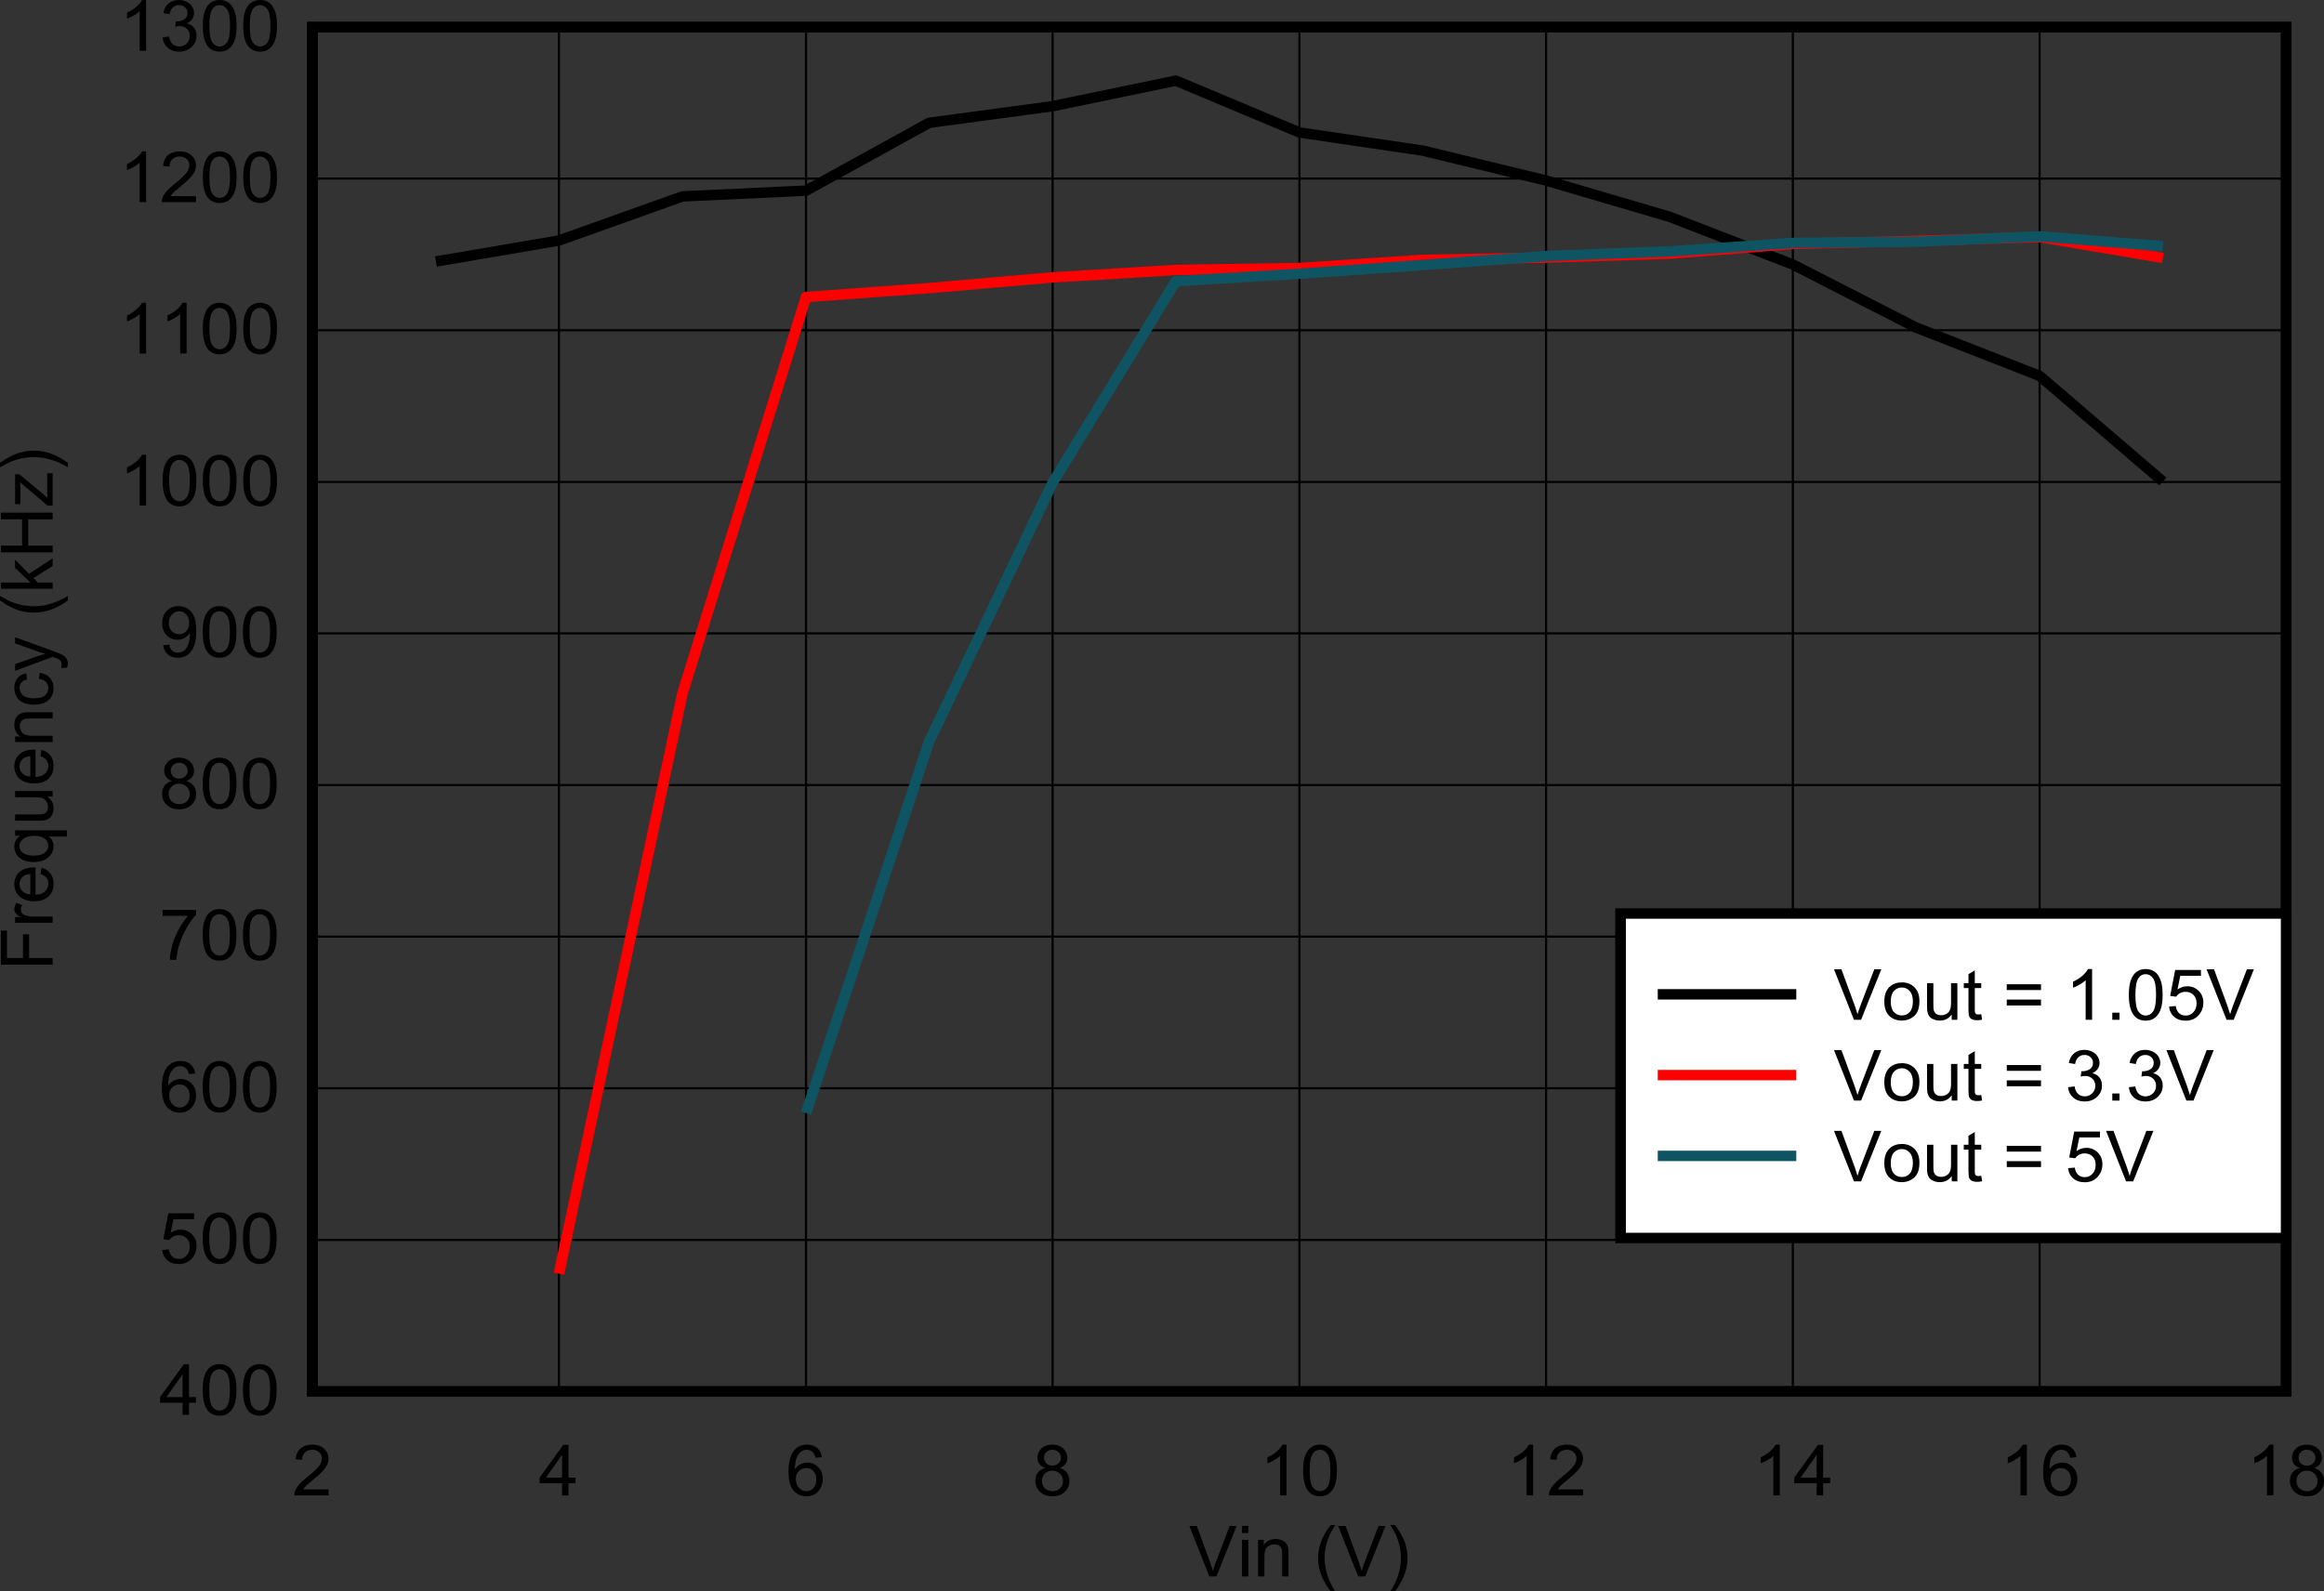 <?xml version="1.0" encoding="UTF-8" standalone="no"?>
<svg
   xmlns:dc="http://purl.org/dc/elements/1.1/"
   xmlns:cc="http://creativecommons.org/ns#"
   xmlns:rdf="http://www.w3.org/1999/02/22-rdf-syntax-ns#"
   xmlns:svg="http://www.w3.org/2000/svg"
   xmlns="http://www.w3.org/2000/svg"
   xmlns:xlink="http://www.w3.org/1999/xlink"
   xmlns:sodipodi="http://sodipodi.sourceforge.net/DTD/sodipodi-0.dtd"
   xmlns:inkscape="http://www.inkscape.org/namespaces/inkscape"
   sodipodi:docname="SLUSEQ5_1P1_FrequencyvsInputVoltageat3ALoading.pdf"
   id="svg464"
   version="1.2"
   viewBox="0 0 326.899 223.907"
   height="223.907pt"
   width="326.899pt">
  <rect x="0" y="0" width="326.899" height="223.907" fill="#333333" stroke="none"/>
  <sodipodi:namedview
     id="namedview466"
     inkscape:window-height="480"
     inkscape:window-width="640"
     inkscape:pageshadow="2"
     inkscape:pageopacity="0"
     guidetolerance="10"
     gridtolerance="10"
     objecttolerance="10"
     borderopacity="1"
     bordercolor="#666666"
     pagecolor="#ffffff" />
  <defs
     id="defs115">
    <g
       id="g113">
      <symbol
         id="glyph0-0"
         overflow="visible">
        <path
           inkscape:connector-curvature="0"
           id="path2"
           d="m 1.266,0 v -6.219 h 5.094 V 0 Z M 1.438,-0.156 H 6.203 V -6.062 H 1.438 Z m 0,0"
           style="stroke:none" />
      </symbol>
      <symbol
         id="glyph0-1"
         overflow="visible">
        <path
           inkscape:connector-curvature="0"
           id="path5"
           d="m 2.859,0 -2.812,-7.109 H 1.094 l 1.891,5.156 c 0.145,0.418 0.27,0.809 0.375,1.172 C 3.473,-1.164 3.602,-1.555 3.75,-1.953 l 1.969,-5.156 H 6.703 L 3.859,0 Z m 0,0"
           style="stroke:none" />
      </symbol>
      <symbol
         id="glyph0-2"
         overflow="visible">
        <path
           inkscape:connector-curvature="0"
           id="path8"
           d="m 0.672,-6.109 v -1 H 1.562 v 1 z M 0.672,0 V -5.156 H 1.562 V 0 Z m 0,0"
           style="stroke:none" />
      </symbol>
      <symbol
         id="glyph0-3"
         overflow="visible">
        <path
           inkscape:connector-curvature="0"
           id="path11"
           d="M 0.672,0 V -5.156 H 1.469 v 0.734 c 0.395,-0.559 0.957,-0.844 1.688,-0.844 0.309,0 0.602,0.059 0.875,0.172 0.27,0.105 0.469,0.254 0.594,0.438 0.133,0.18 0.227,0.395 0.281,0.641 0.027,0.156 0.047,0.441 0.047,0.844 V 0 H 4.062 v -3.141 c 0,-0.352 -0.039,-0.617 -0.109,-0.797 -0.062,-0.176 -0.184,-0.316 -0.359,-0.422 -0.18,-0.102 -0.387,-0.156 -0.625,-0.156 -0.387,0 -0.723,0.121 -1,0.359 C 1.695,-3.914 1.562,-3.465 1.562,-2.812 V 0 Z m 0,0"
           style="stroke:none" />
      </symbol>
      <symbol
         id="glyph0-4"
         overflow="visible">
        <path
           inkscape:connector-curvature="0"
           id="path14"
           d=""
           style="stroke:none" />
      </symbol>
      <symbol
         id="glyph0-5"
         overflow="visible">
        <path
           inkscape:connector-curvature="0"
           id="path17"
           d="M 2.375,2.094 C 1.883,1.477 1.465,0.762 1.125,-0.047 0.781,-0.855 0.609,-1.703 0.609,-2.578 c 0,-0.77 0.129,-1.508 0.391,-2.219 0.301,-0.809 0.758,-1.625 1.375,-2.438 h 0.641 c -0.398,0.68 -0.664,1.16 -0.797,1.438 -0.199,0.449 -0.355,0.918 -0.469,1.406 -0.148,0.605 -0.219,1.211 -0.219,1.812 0,1.562 0.492,3.117 1.484,4.672 z m 0,0"
           style="stroke:none" />
      </symbol>
      <symbol
         id="glyph0-6"
         overflow="visible">
        <path
           inkscape:connector-curvature="0"
           id="path20"
           d="M 1.25,2.094 H 0.609 C 1.598,0.539 2.094,-1.016 2.094,-2.578 2.094,-3.18 2.023,-3.781 1.891,-4.375 1.773,-4.863 1.617,-5.332 1.422,-5.781 1.285,-6.07 1.012,-6.555 0.609,-7.234 H 1.25 c 0.621,0.812 1.086,1.629 1.391,2.438 0.246,0.711 0.375,1.449 0.375,2.219 0,0.875 -0.176,1.723 -0.516,2.531 C 2.156,0.762 1.738,1.477 1.25,2.094 Z m 0,0"
           style="stroke:none" />
      </symbol>
      <symbol
         id="glyph0-7"
         overflow="visible">
        <path
           inkscape:connector-curvature="0"
           id="path23"
           d="M 5.125,-0.844 V 0 H 0.312 C 0.301,-0.207 0.332,-0.41 0.406,-0.609 0.527,-0.93 0.727,-1.242 1,-1.547 1.27,-1.855 1.66,-2.219 2.172,-2.625 2.961,-3.258 3.492,-3.758 3.766,-4.125 4.043,-4.496 4.188,-4.852 4.188,-5.188 c 0,-0.34 -0.129,-0.633 -0.375,-0.875 -0.25,-0.238 -0.582,-0.359 -0.984,-0.359 -0.438,0 -0.789,0.133 -1.047,0.391 -0.25,0.25 -0.383,0.598 -0.391,1.031 l -0.906,-0.078 c 0.059,-0.676 0.297,-1.188 0.703,-1.531 0.402,-0.352 0.957,-0.531 1.656,-0.531 0.695,0 1.25,0.195 1.656,0.578 0.402,0.375 0.609,0.84 0.609,1.391 0,0.293 -0.066,0.574 -0.188,0.844 -0.117,0.273 -0.316,0.566 -0.594,0.875 -0.273,0.305 -0.73,0.723 -1.375,1.25 -0.531,0.438 -0.879,0.738 -1.031,0.891 -0.148,0.156 -0.273,0.316 -0.375,0.469 z m 0,0"
           style="stroke:none" />
      </symbol>
      <symbol
         id="glyph0-8"
         overflow="visible">
        <path
           inkscape:connector-curvature="0"
           id="path26"
           d="M 3.281,0 V -1.703 H 0.125 V -2.5 L 3.453,-7.109 H 4.188 V -2.5 h 0.984 v 0.797 H 4.188 V 0 Z m 0,-2.5 V -5.719 L 1.016,-2.5 Z m 0,0"
           style="stroke:none" />
      </symbol>
      <symbol
         id="glyph0-9"
         overflow="visible">
        <path
           inkscape:connector-curvature="0"
           id="path29"
           d="m 5.062,-5.375 -0.891,0.078 c -0.086,-0.34 -0.199,-0.594 -0.344,-0.75 -0.242,-0.246 -0.539,-0.375 -0.891,-0.375 -0.281,0 -0.535,0.082 -0.75,0.234 -0.281,0.199 -0.508,0.492 -0.672,0.875 -0.156,0.387 -0.242,0.934 -0.25,1.641 C 1.48,-3.992 1.75,-4.227 2.062,-4.375 c 0.309,-0.152 0.641,-0.234 0.984,-0.234 0.59,0 1.098,0.215 1.516,0.641 0.414,0.43 0.625,0.98 0.625,1.656 0,0.449 -0.102,0.867 -0.297,1.25 -0.199,0.387 -0.473,0.684 -0.812,0.891 C 3.734,0.023 3.34,0.125 2.906,0.125 2.164,0.125 1.555,-0.141 1.078,-0.672 0.609,-1.211 0.375,-2.098 0.375,-3.328 c 0,-1.371 0.258,-2.375 0.781,-3 0.457,-0.539 1.07,-0.812 1.844,-0.812 0.57,0 1.039,0.16 1.406,0.469 0.363,0.312 0.582,0.746 0.656,1.297 z m -3.656,3.062 c 0,0.305 0.062,0.598 0.188,0.875 0.133,0.273 0.32,0.48 0.562,0.625 0.238,0.148 0.484,0.219 0.734,0.219 0.383,0 0.711,-0.145 0.984,-0.438 C 4.145,-1.332 4.281,-1.738 4.281,-2.25 4.281,-2.746 4.145,-3.141 3.875,-3.422 3.602,-3.699 3.262,-3.844 2.859,-3.844 c -0.406,0 -0.754,0.145 -1.031,0.422 -0.281,0.281 -0.422,0.652 -0.422,1.109 z m 0,0"
           style="stroke:none" />
      </symbol>
      <symbol
         id="glyph0-10"
         overflow="visible">
        <path
           inkscape:connector-curvature="0"
           id="path32"
           d="M 1.797,-3.859 C 1.422,-3.992 1.145,-4.18 0.969,-4.422 0.789,-4.668 0.703,-4.969 0.703,-5.312 c 0,-0.508 0.188,-0.941 0.562,-1.297 0.383,-0.352 0.895,-0.531 1.531,-0.531 0.633,0 1.145,0.184 1.531,0.547 0.383,0.355 0.578,0.793 0.578,1.312 0,0.324 -0.09,0.613 -0.266,0.859 -0.18,0.242 -0.445,0.43 -0.797,0.562 0.445,0.148 0.785,0.383 1.016,0.703 0.227,0.312 0.344,0.691 0.344,1.125 0,0.605 -0.223,1.117 -0.656,1.531 C 4.109,-0.082 3.527,0.125 2.812,0.125 2.094,0.125 1.508,-0.082 1.062,-0.5 0.625,-0.914 0.406,-1.438 0.406,-2.062 c 0,-0.457 0.117,-0.844 0.359,-1.156 0.238,-0.309 0.582,-0.523 1.031,-0.641 z M 1.625,-5.344 C 1.625,-5 1.734,-4.715 1.953,-4.5 c 0.215,0.211 0.504,0.312 0.859,0.312 0.34,0 0.625,-0.102 0.844,-0.312 C 3.883,-4.715 4,-4.977 4,-5.281 4,-5.602 3.883,-5.875 3.656,-6.094 3.426,-6.309 3.145,-6.422 2.812,-6.422 c -0.344,0 -0.633,0.113 -0.859,0.328 -0.219,0.211 -0.328,0.461 -0.328,0.75 z m -0.297,3.297 c 0,0.25 0.055,0.492 0.172,0.719 0.121,0.23 0.305,0.414 0.547,0.547 0.238,0.125 0.5,0.188 0.781,0.188 0.426,0 0.773,-0.133 1.047,-0.406 0.277,-0.27 0.422,-0.609 0.422,-1.016 0,-0.426 -0.148,-0.773 -0.438,-1.047 -0.281,-0.277 -0.637,-0.422 -1.062,-0.422 -0.43,0 -0.785,0.145 -1.062,0.422 -0.273,0.273 -0.406,0.613 -0.406,1.016 z m 0,0"
           style="stroke:none" />
      </symbol>
      <symbol
         id="glyph0-11"
         overflow="visible">
        <path
           inkscape:connector-curvature="0"
           id="path35"
           d="m 3.797,0 h -0.906 v -5.562 c -0.211,0.199 -0.492,0.402 -0.844,0.609 -0.344,0.199 -0.66,0.348 -0.938,0.438 v -0.844 C 1.605,-5.586 2.047,-5.863 2.422,-6.188 2.793,-6.52 3.062,-6.836 3.219,-7.141 h 0.578 z m 0,0"
           style="stroke:none" />
      </symbol>
      <symbol
         id="glyph0-12"
         overflow="visible">
        <path
           inkscape:connector-curvature="0"
           id="path38"
           d="m 0.422,-3.516 c 0,-0.832 0.086,-1.504 0.266,-2.016 0.176,-0.52 0.438,-0.914 0.781,-1.188 0.352,-0.277 0.797,-0.422 1.328,-0.422 0.383,0 0.723,0.082 1.016,0.234 0.301,0.148 0.547,0.367 0.734,0.656 0.195,0.293 0.348,0.648 0.453,1.062 0.113,0.418 0.172,0.977 0.172,1.672 0,0.844 -0.09,1.523 -0.266,2.031 -0.18,0.512 -0.445,0.91 -0.797,1.188 -0.344,0.281 -0.785,0.422 -1.312,0.422 -0.699,0 -1.254,-0.242 -1.656,-0.734 -0.48,-0.59 -0.719,-1.562 -0.719,-2.906 z m 0.922,0 c 0,1.18 0.141,1.961 0.422,2.344 0.277,0.387 0.625,0.578 1.031,0.578 0.402,0 0.75,-0.191 1.031,-0.578 C 4.105,-1.566 4.25,-2.348 4.25,-3.516 4.25,-4.68 4.105,-5.457 3.828,-5.844 3.547,-6.227 3.195,-6.422 2.781,-6.422 c -0.406,0 -0.738,0.176 -0.984,0.516 -0.305,0.43 -0.453,1.227 -0.453,2.391 z m 0,0"
           style="stroke:none" />
      </symbol>
      <symbol
         id="glyph0-13"
         overflow="visible">
        <path
           inkscape:connector-curvature="0"
           id="path41"
           d="m 0.422,-1.859 0.938,-0.078 c 0.07,0.449 0.234,0.789 0.484,1.016 0.246,0.219 0.555,0.328 0.922,0.328 0.426,0 0.785,-0.156 1.078,-0.469 0.301,-0.32 0.453,-0.742 0.453,-1.266 0,-0.496 -0.148,-0.891 -0.438,-1.172 C 3.578,-3.789 3.207,-3.938 2.75,-3.938 c -0.293,0 -0.555,0.066 -0.781,0.188 -0.23,0.125 -0.414,0.293 -0.547,0.5 l -0.844,-0.109 0.703,-3.656 h 3.625 V -6.188 H 2 l -0.391,1.922 c 0.434,-0.301 0.895,-0.453 1.375,-0.453 0.633,0 1.172,0.223 1.609,0.656 0.434,0.43 0.656,0.98 0.656,1.656 0,0.637 -0.195,1.191 -0.578,1.656 -0.469,0.586 -1.105,0.875 -1.906,0.875 -0.668,0 -1.211,-0.18 -1.625,-0.547 -0.418,-0.363 -0.66,-0.844 -0.719,-1.438 z m 0,0"
           style="stroke:none" />
      </symbol>
      <symbol
         id="glyph0-14"
         overflow="visible">
        <path
           inkscape:connector-curvature="0"
           id="path44"
           d="M 0.484,-6.188 V -7.016 H 5.188 V -6.344 C 4.727,-5.863 4.27,-5.223 3.812,-4.422 3.363,-3.617 3.012,-2.793 2.766,-1.953 2.586,-1.359 2.473,-0.707 2.422,0 H 1.5 c 0.008,-0.559 0.117,-1.238 0.328,-2.031 0.215,-0.789 0.531,-1.551 0.938,-2.281 0.402,-0.738 0.832,-1.363 1.281,-1.875 z m 0,0"
           style="stroke:none" />
      </symbol>
      <symbol
         id="glyph0-15"
         overflow="visible">
        <path
           inkscape:connector-curvature="0"
           id="path47"
           d="M 0.562,-1.641 1.422,-1.719 c 0.07,0.398 0.207,0.684 0.406,0.859 0.207,0.18 0.473,0.266 0.797,0.266 0.27,0 0.508,-0.062 0.719,-0.188 0.207,-0.121 0.375,-0.285 0.5,-0.484 0.133,-0.207 0.25,-0.484 0.344,-0.828 0.09,-0.352 0.141,-0.711 0.141,-1.078 0,-0.039 -0.008,-0.098 -0.016,-0.172 -0.18,0.273 -0.426,0.496 -0.734,0.672 -0.305,0.18 -0.637,0.266 -1,0.266 -0.605,0 -1.117,-0.211 -1.531,-0.641 -0.418,-0.426 -0.625,-0.988 -0.625,-1.688 0,-0.727 0.219,-1.312 0.656,-1.75 0.434,-0.434 0.984,-0.656 1.641,-0.656 0.465,0 0.895,0.129 1.281,0.375 0.395,0.25 0.691,0.605 0.891,1.062 0.207,0.461 0.312,1.129 0.312,2 0,0.906 -0.102,1.633 -0.297,2.172 C 4.707,-0.988 4.402,-0.574 4,-0.297 3.602,-0.016 3.137,0.125 2.609,0.125 2.035,0.125 1.566,-0.031 1.203,-0.344 0.848,-0.652 0.633,-1.086 0.562,-1.641 Z M 4.219,-4.781 c 0,-0.496 -0.145,-0.895 -0.422,-1.188 -0.273,-0.301 -0.598,-0.453 -0.969,-0.453 -0.406,0 -0.758,0.164 -1.047,0.484 -0.293,0.312 -0.438,0.723 -0.438,1.219 0,0.461 0.141,0.832 0.422,1.109 0.277,0.281 0.625,0.422 1.031,0.422 0.414,0 0.754,-0.141 1.016,-0.422 0.27,-0.277 0.406,-0.672 0.406,-1.172 z m 0,0"
           style="stroke:none" />
      </symbol>
      <symbol
         id="glyph0-16"
         overflow="visible">
        <path
           inkscape:connector-curvature="0"
           id="path50"
           d="M 0.422,-1.875 1.328,-2 c 0.09,0.5 0.266,0.863 0.516,1.078 0.246,0.219 0.551,0.328 0.906,0.328 0.414,0 0.77,-0.141 1.062,-0.422 0.289,-0.289 0.438,-0.645 0.438,-1.062 0,-0.402 -0.137,-0.738 -0.406,-1 C 3.57,-3.336 3.23,-3.469 2.828,-3.469 2.648,-3.469 2.434,-3.434 2.188,-3.375 L 2.297,-4.141 C 2.348,-4.129 2.395,-4.125 2.438,-4.125 c 0.371,0 0.711,-0.094 1.016,-0.281 0.309,-0.195 0.469,-0.5 0.469,-0.906 0,-0.32 -0.117,-0.586 -0.344,-0.797 -0.219,-0.207 -0.504,-0.312 -0.844,-0.312 -0.355,0 -0.648,0.113 -0.875,0.328 -0.23,0.211 -0.383,0.527 -0.453,0.953 l -0.891,-0.156 c 0.113,-0.582 0.363,-1.035 0.75,-1.359 0.383,-0.32 0.863,-0.484 1.438,-0.484 0.395,0 0.758,0.086 1.094,0.25 0.34,0.168 0.602,0.398 0.781,0.688 0.176,0.281 0.266,0.586 0.266,0.906 0,0.312 -0.09,0.598 -0.266,0.844 -0.168,0.25 -0.418,0.449 -0.75,0.594 0.434,0.105 0.77,0.309 1,0.609 0.238,0.305 0.359,0.691 0.359,1.156 0,0.617 -0.238,1.145 -0.703,1.578 C 4.023,-0.086 3.441,0.125 2.734,0.125 2.098,0.125 1.566,-0.055 1.141,-0.422 0.723,-0.793 0.48,-1.281 0.422,-1.875 Z m 0,0"
           style="stroke:none" />
      </symbol>
      <symbol
         id="glyph0-17"
         overflow="visible">
        <path
           inkscape:connector-curvature="0"
           id="path53"
           d="m 0.344,-2.578 c 0,-0.957 0.27,-1.664 0.812,-2.125 0.445,-0.371 1,-0.562 1.656,-0.562 0.727,0 1.32,0.238 1.781,0.703 0.457,0.461 0.688,1.098 0.688,1.906 0,0.668 -0.105,1.195 -0.312,1.578 -0.199,0.375 -0.496,0.668 -0.891,0.875 -0.387,0.207 -0.809,0.312 -1.266,0.312 -0.742,0 -1.34,-0.227 -1.797,-0.688 -0.449,-0.457 -0.672,-1.125 -0.672,-2 z m 0.906,0 c 0,0.656 0.145,1.152 0.438,1.484 0.301,0.324 0.676,0.484 1.125,0.484 0.445,0 0.816,-0.16 1.109,-0.484 0.289,-0.332 0.438,-0.836 0.438,-1.516 0,-0.633 -0.152,-1.113 -0.453,-1.438 -0.293,-0.332 -0.66,-0.5 -1.094,-0.5 -0.449,0 -0.824,0.168 -1.125,0.5 C 1.395,-3.723 1.25,-3.23 1.25,-2.578 Z m 0,0"
           style="stroke:none" />
      </symbol>
      <symbol
         id="glyph0-18"
         overflow="visible">
        <path
           inkscape:connector-curvature="0"
           id="path56"
           d="m 4.125,0 v -0.75 c -0.406,0.574 -0.965,0.859 -1.672,0.859 -0.312,0 -0.605,-0.059 -0.875,-0.172 C 1.305,-0.176 1.102,-0.32 0.969,-0.5 0.844,-0.676 0.754,-0.891 0.703,-1.141 0.672,-1.316 0.656,-1.586 0.656,-1.953 V -5.156 h 0.891 v 2.859 c 0,0.461 0.016,0.77 0.047,0.922 0.059,0.23 0.18,0.414 0.359,0.547 0.184,0.125 0.41,0.188 0.672,0.188 0.27,0 0.52,-0.062 0.75,-0.188 0.238,-0.133 0.406,-0.316 0.5,-0.547 0.102,-0.238 0.156,-0.578 0.156,-1.016 V -5.156 H 4.922 V 0 Z m 0,0"
           style="stroke:none" />
      </symbol>
      <symbol
         id="glyph0-19"
         overflow="visible">
        <path
           inkscape:connector-curvature="0"
           id="path59"
           d="M 2.625,-0.781 2.75,-0.016 C 2.5,0.035 2.273,0.062 2.078,0.062 1.754,0.062 1.496,0.012 1.312,-0.078 1.133,-0.18 1.008,-0.312 0.938,-0.469 0.863,-0.633 0.828,-0.984 0.828,-1.516 V -4.469 h -0.656 v -0.688 h 0.656 V -6.422 L 1.719,-6.953 V -5.156 H 2.625 v 0.688 H 1.719 v 3.016 c 0,0.242 0.016,0.398 0.047,0.469 0.027,0.074 0.082,0.133 0.156,0.172 0.07,0.043 0.176,0.062 0.312,0.062 0.09,0 0.223,-0.008 0.391,-0.031 z m 0,0"
           style="stroke:none" />
      </symbol>
      <symbol
         id="glyph0-20"
         overflow="visible">
        <path
           inkscape:connector-curvature="0"
           id="path62"
           d="M 5.375,-4.188 H 0.562 V -5 H 5.375 Z m 0,2.172 H 0.562 V -2.844 H 5.375 Z m 0,0"
           style="stroke:none" />
      </symbol>
      <symbol
         id="glyph0-21"
         overflow="visible">
        <path
           inkscape:connector-curvature="0"
           id="path65"
           d="M 0.922,0 V -1 H 1.938 v 1 z m 0,0"
           style="stroke:none" />
      </symbol>
      <symbol
         id="glyph1-0"
         overflow="visible">
        <path
           inkscape:connector-curvature="0"
           id="path68"
           d="M 0,-1.25 H -6.359 V -6.219 H 0 Z M -0.156,-1.391 V -6.062 h -6.047 v 4.672 z m 0,0"
           style="stroke:none" />
      </symbol>
      <symbol
         id="glyph1-1"
         overflow="visible">
        <path
           inkscape:connector-curvature="0"
           id="path71"
           d="m 0,-0.812 h -7.281 v -4.797 h 0.859 V -1.75 h 2.25 V -5.094 H -3.312 V -1.75 H 0 Z m 0,0"
           style="stroke:none" />
      </symbol>
      <symbol
         id="glyph1-2"
         overflow="visible">
        <path
           inkscape:connector-curvature="0"
           id="path74"
           d="M 0,-0.641 H -5.281 V -1.438 h 0.812 c -0.371,-0.195 -0.617,-0.379 -0.734,-0.547 -0.121,-0.164 -0.188,-0.352 -0.188,-0.562 0,-0.289 0.098,-0.586 0.281,-0.891 l 0.828,0.297 c -0.121,0.211 -0.188,0.426 -0.188,0.641 0,0.188 0.059,0.363 0.172,0.516 0.117,0.148 0.285,0.254 0.5,0.312 0.312,0.105 0.66,0.156 1.031,0.156 H 0 Z m 0,0"
           style="stroke:none" />
      </symbol>
      <symbol
         id="glyph1-3"
         overflow="visible">
        <path
           inkscape:connector-curvature="0"
           id="path77"
           d="m -1.703,-4.188 0.125,-0.891 c 0.531,0.137 0.949,0.398 1.25,0.781 0.305,0.387 0.453,0.883 0.453,1.484 0,0.75 -0.238,1.352 -0.719,1.797 -0.477,0.438 -1.145,0.656 -2,0.656 -0.883,0 -1.57,-0.223 -2.062,-0.672 -0.488,-0.445 -0.734,-1.023 -0.734,-1.734 0,-0.684 0.242,-1.25 0.719,-1.688 0.48,-0.434 1.16,-0.656 2.031,-0.656 0.055,0 0.133,0 0.234,0 v 3.844 c 0.574,-0.027 1.02,-0.188 1.328,-0.469 0.312,-0.289 0.469,-0.656 0.469,-1.094 0,-0.309 -0.082,-0.582 -0.25,-0.812 -0.176,-0.227 -0.457,-0.41 -0.844,-0.547 z m -1.438,2.875 v -2.875 c -0.445,0.031 -0.781,0.145 -1,0.328 -0.34,0.281 -0.516,0.645 -0.516,1.078 0,0.406 0.145,0.746 0.422,1.016 0.273,0.273 0.637,0.426 1.094,0.453 z m 0,0"
           style="stroke:none" />
      </symbol>
      <symbol
         id="glyph1-4"
         overflow="visible">
        <path
           inkscape:connector-curvature="0"
           id="path80"
           d="M 2.016,-3.938 H -0.562 c 0.199,0.137 0.367,0.332 0.5,0.578 0.121,0.242 0.188,0.496 0.188,0.766 0,0.617 -0.25,1.148 -0.75,1.594 -0.496,0.438 -1.188,0.656 -2.062,0.656 -0.527,0 -1.004,-0.086 -1.422,-0.266 -0.426,-0.184 -0.742,-0.445 -0.953,-0.781 -0.215,-0.34 -0.328,-0.719 -0.328,-1.125 0,-0.645 0.277,-1.148 0.828,-1.516 H -5.281 V -4.812 H 2.016 Z M -2.656,-1.25 c 0.68,0 1.191,-0.133 1.531,-0.406 0.344,-0.277 0.516,-0.613 0.516,-1 0,-0.371 -0.16,-0.695 -0.484,-0.969 -0.32,-0.27 -0.816,-0.406 -1.484,-0.406 -0.695,0 -1.223,0.148 -1.578,0.438 -0.352,0.281 -0.531,0.613 -0.531,0.984 0,0.387 0.168,0.711 0.5,0.969 0.324,0.262 0.836,0.391 1.531,0.391 z m 0,0"
           style="stroke:none" />
      </symbol>
      <symbol
         id="glyph1-5"
         overflow="visible">
        <path
           inkscape:connector-curvature="0"
           id="path83"
           d="m 0,-4.031 h -0.781 c 0.605,0.398 0.906,0.945 0.906,1.641 0,0.305 -0.059,0.586 -0.172,0.844 -0.121,0.262 -0.273,0.461 -0.453,0.594 -0.184,0.125 -0.41,0.215 -0.672,0.266 C -1.348,-0.656 -1.625,-0.641 -2,-0.641 h -3.281 v -0.875 h 2.938 c 0.461,0 0.773,-0.016 0.938,-0.047 0.242,-0.051 0.43,-0.164 0.562,-0.344 0.125,-0.176 0.188,-0.398 0.188,-0.672 0,-0.258 -0.066,-0.504 -0.203,-0.734 C -0.992,-3.539 -1.176,-3.703 -1.406,-3.797 -1.645,-3.887 -1.992,-3.938 -2.453,-3.938 H -5.281 v -0.875 H 0 Z m 0,0"
           style="stroke:none" />
      </symbol>
      <symbol
         id="glyph1-6"
         overflow="visible">
        <path
           inkscape:connector-curvature="0"
           id="path86"
           d="M 0,-0.656 H -5.281 V -1.438 h 0.75 c -0.57,-0.383 -0.859,-0.93 -0.859,-1.641 0,-0.309 0.059,-0.598 0.172,-0.859 0.117,-0.258 0.27,-0.453 0.453,-0.578 0.18,-0.133 0.398,-0.227 0.656,-0.281 C -3.941,-4.824 -3.652,-4.844 -3.25,-4.844 H 0 v 0.875 h -3.203 c -0.363,0 -0.633,0.039 -0.812,0.109 -0.184,0.062 -0.332,0.184 -0.438,0.359 -0.113,0.168 -0.172,0.371 -0.172,0.609 0,0.367 0.129,0.684 0.375,0.953 0.242,0.273 0.699,0.406 1.375,0.406 H 0 Z m 0,0"
           style="stroke:none" />
      </symbol>
      <symbol
         id="glyph1-7"
         overflow="visible">
        <path
           inkscape:connector-curvature="0"
           id="path89"
           d="M -1.938,-4.016 -1.812,-4.875 c 0.605,0.094 1.082,0.336 1.422,0.719 0.344,0.387 0.516,0.863 0.516,1.422 0,0.711 -0.234,1.277 -0.703,1.703 -0.477,0.43 -1.16,0.641 -2.047,0.641 -0.559,0 -1.055,-0.086 -1.484,-0.266 C -4.535,-0.84 -4.852,-1.125 -5.062,-1.5 c -0.215,-0.383 -0.328,-0.797 -0.328,-1.234 0,-0.559 0.148,-1.02 0.438,-1.375 0.281,-0.352 0.695,-0.582 1.234,-0.688 l 0.125,0.859 c -0.352,0.074 -0.617,0.215 -0.797,0.422 -0.176,0.211 -0.266,0.461 -0.266,0.75 0,0.438 0.164,0.801 0.484,1.078 0.324,0.273 0.836,0.406 1.531,0.406 0.711,0 1.227,-0.129 1.547,-0.391 0.324,-0.27 0.484,-0.617 0.484,-1.047 0,-0.34 -0.109,-0.629 -0.328,-0.859 -0.215,-0.227 -0.551,-0.375 -1,-0.438 z m 0,0"
           style="stroke:none" />
      </symbol>
      <symbol
         id="glyph1-8"
         overflow="visible">
        <path
           inkscape:connector-curvature="0"
           id="path92"
           d="m 2.031,-0.609 -0.844,0.094 c 0.051,-0.195 0.078,-0.363 0.078,-0.5 0,-0.195 -0.035,-0.352 -0.094,-0.469 -0.062,-0.113 -0.16,-0.207 -0.281,-0.281 C 0.805,-1.824 0.586,-1.914 0.234,-2.031 0.18,-2.051 0.105,-2.078 0.016,-2.109 L -5.281,-0.156 v -0.938 l 3.062,-1.078 C -1.832,-2.305 -1.426,-2.43 -1,-2.547 -1.402,-2.648 -1.805,-2.77 -2.203,-2.906 L -5.281,-4.016 V -4.875 l 5.375,1.953 c 0.57,0.211 0.969,0.371 1.188,0.484 0.301,0.156 0.52,0.34 0.656,0.547 0.133,0.199 0.203,0.441 0.203,0.719 0,0.168 -0.039,0.355 -0.109,0.562 z m 0,0"
           style="stroke:none" />
      </symbol>
      <symbol
         id="glyph1-9"
         overflow="visible">
        <path
           inkscape:connector-curvature="0"
           id="path95"
           d=""
           style="stroke:none" />
      </symbol>
      <symbol
         id="glyph1-10"
         overflow="visible">
        <path
           inkscape:connector-curvature="0"
           id="path98"
           d="m 2.141,-2.328 c -0.625,0.492 -1.355,0.902 -2.188,1.234 -0.832,0.324 -1.695,0.484 -2.594,0.484 -0.777,0 -1.535,-0.117 -2.266,-0.359 -0.832,-0.289 -1.664,-0.742 -2.5,-1.359 v -0.625 c 0.688,0.398 1.18,0.66 1.469,0.781 0.461,0.199 0.941,0.355 1.438,0.469 0.617,0.137 1.242,0.203 1.875,0.203 1.586,0 3.172,-0.484 4.766,-1.453 z m 0,0"
           style="stroke:none" />
      </symbol>
      <symbol
         id="glyph1-11"
         overflow="visible">
        <path
           inkscape:connector-curvature="0"
           id="path101"
           d="m 0,-0.656 h -7.281 v -0.875 H -3.125 l -2.156,-2.062 V -4.734 L -3.312,-2.766 0,-4.938 v 1.078 l -2.703,1.703 0.609,0.625 H 0 Z m 0,0"
           style="stroke:none" />
      </symbol>
      <symbol
         id="glyph1-12"
         overflow="visible">
        <path
           inkscape:connector-curvature="0"
           id="path104"
           d="m 0,-0.797 h -7.281 v -0.938 h 2.984 V -5.438 H -7.281 V -6.375 H 0 v 0.938 h -3.438 v 3.703 H 0 Z m 0,0"
           style="stroke:none" />
      </symbol>
      <symbol
         id="glyph1-13"
         overflow="visible">
        <path
           inkscape:connector-curvature="0"
           id="path107"
           d="m 0,-0.188 h -0.719 l -3.859,-3.281 c 0.023,0.367 0.031,0.695 0.031,0.984 v 2.094 H -5.281 V -4.594 h 0.594 l 3.344,2.781 0.625,0.547 C -0.746,-1.66 -0.766,-2.031 -0.766,-2.375 V -4.75 H 0 Z m 0,0"
           style="stroke:none" />
      </symbol>
      <symbol
         id="glyph1-14"
         overflow="visible">
        <path
           inkscape:connector-curvature="0"
           id="path110"
           d="m 2.141,-1.234 v 0.625 c -1.594,-0.957 -3.18,-1.438 -4.766,-1.438 -0.621,0 -1.242,0.07 -1.859,0.203 -0.496,0.117 -0.977,0.27 -1.438,0.453 -0.289,0.137 -0.785,0.398 -1.484,0.781 v -0.625 c 0.836,-0.602 1.668,-1.051 2.5,-1.344 0.73,-0.246 1.488,-0.375 2.266,-0.375 0.898,0 1.762,0.168 2.594,0.5 0.832,0.336 1.562,0.742 2.188,1.219 z m 0,0"
           style="stroke:none" />
      </symbol>
    </g>
  </defs>
  <g
     transform="translate(-57.992,-66.895)"
     id="surface1">
    <g
       id="g125"
       style="fill:#000000;fill-opacity:1">
      <use
         height="100%"
         width="100%"
         id="use117"
         y="288.708"
         x="225.241"
         xlink:href="#glyph0-1" />
      <use
         height="100%"
         width="100%"
         id="use119"
         y="288.708"
         x="232.025"
         xlink:href="#glyph0-2" />
      <use
         height="100%"
         width="100%"
         id="use121"
         y="288.708"
         x="234.283"
         xlink:href="#glyph0-3" />
      <use
         height="100%"
         width="100%"
         id="use123"
         y="288.708"
         x="239.938"
         xlink:href="#glyph0-4" />
    </g>
    <g
       id="g133"
       style="fill:#000000;fill-opacity:1">
      <use
         height="100%"
         width="100%"
         id="use127"
         y="288.708"
         x="242.786"
         xlink:href="#glyph0-5" />
      <use
         height="100%"
         width="100%"
         id="use129"
         y="288.708"
         x="246.173"
         xlink:href="#glyph0-1" />
      <use
         height="100%"
         width="100%"
         id="use131"
         y="288.708"
         x="252.957"
         xlink:href="#glyph0-6" />
    </g>
    <g
       id="g151"
       style="fill:#000000;fill-opacity:1">
      <use
         height="100%"
         width="100%"
         id="use135"
         y="203.443"
         x="65.398"
         xlink:href="#glyph1-1" />
      <use
         height="100%"
         width="100%"
         id="use137"
         y="197.37"
         x="65.398"
         xlink:href="#glyph1-2" />
      <use
         height="100%"
         width="100%"
         id="use139"
         y="194.061"
         x="65.398"
         xlink:href="#glyph1-3" />
      <use
         height="100%"
         width="100%"
         id="use141"
         y="188.535"
         x="65.398"
         xlink:href="#glyph1-4" />
      <use
         height="100%"
         width="100%"
         id="use143"
         y="183.009"
         x="65.398"
         xlink:href="#glyph1-5" />
      <use
         height="100%"
         width="100%"
         id="use145"
         y="177.483"
         x="65.398"
         xlink:href="#glyph1-3" />
      <use
         height="100%"
         width="100%"
         id="use147"
         y="171.957"
         x="65.398"
         xlink:href="#glyph1-6" />
      <use
         height="100%"
         width="100%"
         id="use149"
         y="166.431"
         x="65.398"
         xlink:href="#glyph1-7" />
    </g>
    <g
       id="g161"
       style="fill:#000000;fill-opacity:1">
      <use
         height="100%"
         width="100%"
         id="use153"
         y="161.432"
         x="65.398"
         xlink:href="#glyph1-8" />
      <use
         height="100%"
         width="100%"
         id="use155"
         y="156.462"
         x="65.398"
         xlink:href="#glyph1-9" />
      <use
         height="100%"
         width="100%"
         id="use157"
         y="153.699"
         x="65.398"
         xlink:href="#glyph1-10" />
      <use
         height="100%"
         width="100%"
         id="use159"
         y="150.39"
         x="65.398"
         xlink:href="#glyph1-11" />
    </g>
    <g
       id="g169"
       style="fill:#000000;fill-opacity:1">
      <use
         height="100%"
         width="100%"
         id="use163"
         y="145.4"
         x="65.398"
         xlink:href="#glyph1-12" />
      <use
         height="100%"
         width="100%"
         id="use165"
         y="138.224"
         x="65.398"
         xlink:href="#glyph1-13" />
      <use
         height="100%"
         width="100%"
         id="use167"
         y="133.255"
         x="65.398"
         xlink:href="#glyph1-14" />
    </g>
    <path
       inkscape:connector-curvature="0"
       id="path171"
       transform="matrix(2.175,0,-2.00182e-8,-2.126,51.48,414.3)"
       d="M 23.197,71.321 H 150.846 V 161.614 H 23.197 Z m 0,0"
       style="fill:none;stroke:#000000;stroke-width:0.689;stroke-linecap:round;stroke-linejoin:miter;stroke-miterlimit:10;stroke-opacity:1" />
    <g
       id="g175"
       style="fill:#000000;fill-opacity:1">
      <use
         height="100%"
         width="100%"
         id="use173"
         y="277.303"
         x="99.088"
         xlink:href="#glyph0-7" />
    </g>
    <path
       inkscape:connector-curvature="0"
       id="path177"
       transform="matrix(2.175,0,-2.00182e-8,-2.126,51.48,414.3)"
       d="m 39.142,161.61 -10e-7,-90.306"
       style="fill:none;stroke:#000000;stroke-width:0.14;stroke-linecap:butt;stroke-linejoin:round;stroke-miterlimit:10;stroke-opacity:1" />
    <g
       id="g181"
       style="fill:#000000;fill-opacity:1">
      <use
         height="100%"
         width="100%"
         id="use179"
         y="277.303"
         x="133.774"
         xlink:href="#glyph0-8" />
    </g>
    <path
       inkscape:connector-curvature="0"
       id="path183"
       transform="matrix(2.175,0,-2.00182e-8,-2.126,51.48,414.3)"
       d="m 55.122,161.61 -1e-6,-90.306"
       style="fill:none;stroke:#000000;stroke-width:0.14;stroke-linecap:butt;stroke-linejoin:round;stroke-miterlimit:10;stroke-opacity:1" />
    <g
       id="g187"
       style="fill:#000000;fill-opacity:1">
      <use
         height="100%"
         width="100%"
         id="use185"
         y="277.303"
         x="168.534"
         xlink:href="#glyph0-9" />
    </g>
    <path
       inkscape:connector-curvature="0"
       id="path189"
       transform="matrix(2.175,0,-2.00182e-8,-2.126,51.48,414.3)"
       d="m 71.068,161.61 -10e-7,-90.306"
       style="fill:none;stroke:#000000;stroke-width:0.14;stroke-linecap:butt;stroke-linejoin:round;stroke-miterlimit:10;stroke-opacity:1" />
    <g
       id="g193"
       style="fill:#000000;fill-opacity:1">
      <use
         height="100%"
         width="100%"
         id="use191"
         y="277.303"
         x="203.222"
         xlink:href="#glyph0-10" />
    </g>
    <path
       inkscape:connector-curvature="0"
       id="path195"
       transform="matrix(2.175,0,-2.00182e-8,-2.126,51.48,414.3)"
       d="M 87.03,161.61 V 71.304"
       style="fill:none;stroke:#000000;stroke-width:0.14;stroke-linecap:butt;stroke-linejoin:round;stroke-miterlimit:10;stroke-opacity:1" />
    <g
       id="g201"
       style="fill:#000000;fill-opacity:1">
      <use
         height="100%"
         width="100%"
         id="use197"
         y="277.303"
         x="235.163"
         xlink:href="#glyph0-11" />
      <use
         height="100%"
         width="100%"
         id="use199"
         y="277.303"
         x="240.873"
         xlink:href="#glyph0-12" />
    </g>
    <path
       inkscape:connector-curvature="0"
       id="path203"
       transform="matrix(2.175,0,-2.00182e-8,-2.126,51.48,414.3)"
       d="M 102.981,161.61 V 71.304"
       style="fill:none;stroke:#000000;stroke-width:0.14;stroke-linecap:butt;stroke-linejoin:round;stroke-miterlimit:10;stroke-opacity:1" />
    <g
       id="g209"
       style="fill:#000000;fill-opacity:1">
      <use
         height="100%"
         width="100%"
         id="use205"
         y="277.303"
         x="269.843"
         xlink:href="#glyph0-11" />
      <use
         height="100%"
         width="100%"
         id="use207"
         y="277.303"
         x="275.553"
         xlink:href="#glyph0-7" />
    </g>
    <path
       inkscape:connector-curvature="0"
       id="path211"
       transform="matrix(2.175,0,-2.00182e-8,-2.126,51.48,414.3)"
       d="M 118.941,161.61 V 71.304"
       style="fill:none;stroke:#000000;stroke-width:0.14;stroke-linecap:butt;stroke-linejoin:round;stroke-miterlimit:10;stroke-opacity:1" />
    <g
       id="g217"
       style="fill:#000000;fill-opacity:1">
      <use
         height="100%"
         width="100%"
         id="use213"
         y="277.303"
         x="304.54"
         xlink:href="#glyph0-11" />
      <use
         height="100%"
         width="100%"
         id="use215"
         y="277.303"
         x="310.25"
         xlink:href="#glyph0-8" />
    </g>
    <path
       inkscape:connector-curvature="0"
       id="path219"
       transform="matrix(2.175,0,-2.00182e-8,-2.126,51.48,414.3)"
       d="M 134.901,161.61 V 71.304"
       style="fill:none;stroke:#000000;stroke-width:0.14;stroke-linecap:butt;stroke-linejoin:round;stroke-miterlimit:10;stroke-opacity:1" />
    <g
       id="g225"
       style="fill:#000000;fill-opacity:1">
      <use
         height="100%"
         width="100%"
         id="use221"
         y="277.303"
         x="339.302"
         xlink:href="#glyph0-11" />
      <use
         height="100%"
         width="100%"
         id="use223"
         y="277.303"
         x="345.012"
         xlink:href="#glyph0-9" />
    </g>
    <g
       id="g231"
       style="fill:#000000;fill-opacity:1">
      <use
         height="100%"
         width="100%"
         id="use227"
         y="277.303"
         x="373.977"
         xlink:href="#glyph0-11" />
      <use
         height="100%"
         width="100%"
         id="use229"
         y="277.303"
         x="379.687"
         xlink:href="#glyph0-10" />
    </g>
    <g
       id="g235"
       style="fill:#000000;fill-opacity:1">
      <use
         height="100%"
         width="100%"
         id="use233"
         y="265.971"
         x="80.386"
         xlink:href="#glyph0-8" />
    </g>
    <g
       id="g241"
       style="fill:#000000;fill-opacity:1">
      <use
         height="100%"
         width="100%"
         id="use237"
         y="265.971"
         x="86.082"
         xlink:href="#glyph0-12" />
      <use
         height="100%"
         width="100%"
         id="use239"
         y="265.971"
         x="91.737"
         xlink:href="#glyph0-12" />
    </g>
    <path
       inkscape:connector-curvature="0"
       id="path243"
       transform="matrix(2.175,0,-2.00182e-8,-2.126,51.48,414.3)"
       d="M 23.197,81.343 H 150.861"
       style="fill:none;stroke:#000000;stroke-width:0.14;stroke-linecap:butt;stroke-linejoin:round;stroke-miterlimit:10;stroke-opacity:1" />
    <g
       id="g247"
       style="fill:#000000;fill-opacity:1">
      <use
         height="100%"
         width="100%"
         id="use245"
         y="244.629"
         x="80.386"
         xlink:href="#glyph0-13" />
    </g>
    <g
       id="g253"
       style="fill:#000000;fill-opacity:1">
      <use
         height="100%"
         width="100%"
         id="use249"
         y="244.629"
         x="86.082"
         xlink:href="#glyph0-12" />
      <use
         height="100%"
         width="100%"
         id="use251"
         y="244.629"
         x="91.737"
         xlink:href="#glyph0-12" />
    </g>
    <path
       inkscape:connector-curvature="0"
       id="path255"
       transform="matrix(2.175,0,-2.00182e-8,-2.126,51.48,414.3)"
       d="M 23.197,91.384 H 150.861"
       style="fill:none;stroke:#000000;stroke-width:0.14;stroke-linecap:butt;stroke-linejoin:round;stroke-miterlimit:10;stroke-opacity:1" />
    <g
       id="g259"
       style="fill:#000000;fill-opacity:1">
      <use
         height="100%"
         width="100%"
         id="use257"
         y="223.321"
         x="80.386"
         xlink:href="#glyph0-9" />
    </g>
    <g
       id="g265"
       style="fill:#000000;fill-opacity:1">
      <use
         height="100%"
         width="100%"
         id="use261"
         y="223.321"
         x="86.082"
         xlink:href="#glyph0-12" />
      <use
         height="100%"
         width="100%"
         id="use263"
         y="223.321"
         x="91.737"
         xlink:href="#glyph0-12" />
    </g>
    <path
       inkscape:connector-curvature="0"
       id="path267"
       transform="matrix(2.175,0,-2.00182e-8,-2.126,51.48,414.3)"
       d="M 23.197,101.419 H 150.861"
       style="fill:none;stroke:#000000;stroke-width:0.14;stroke-linecap:butt;stroke-linejoin:round;stroke-miterlimit:10;stroke-opacity:1" />
    <g
       id="g271"
       style="fill:#000000;fill-opacity:1">
      <use
         height="100%"
         width="100%"
         id="use269"
         y="201.944"
         x="80.386"
         xlink:href="#glyph0-14" />
    </g>
    <g
       id="g277"
       style="fill:#000000;fill-opacity:1">
      <use
         height="100%"
         width="100%"
         id="use273"
         y="201.944"
         x="86.082"
         xlink:href="#glyph0-12" />
      <use
         height="100%"
         width="100%"
         id="use275"
         y="201.944"
         x="91.737"
         xlink:href="#glyph0-12" />
    </g>
    <path
       inkscape:connector-curvature="0"
       id="path279"
       transform="matrix(2.175,0,-2.00182e-8,-2.126,51.48,414.3)"
       d="M 23.197,111.451 H 150.861"
       style="fill:none;stroke:#000000;stroke-width:0.14;stroke-linecap:butt;stroke-linejoin:round;stroke-miterlimit:10;stroke-opacity:1" />
    <g
       id="g283"
       style="fill:#000000;fill-opacity:1">
      <use
         height="100%"
         width="100%"
         id="use281"
         y="180.64"
         x="80.386"
         xlink:href="#glyph0-10" />
    </g>
    <g
       id="g289"
       style="fill:#000000;fill-opacity:1">
      <use
         height="100%"
         width="100%"
         id="use285"
         y="180.64"
         x="86.082"
         xlink:href="#glyph0-12" />
      <use
         height="100%"
         width="100%"
         id="use287"
         y="180.64"
         x="91.737"
         xlink:href="#glyph0-12" />
    </g>
    <path
       inkscape:connector-curvature="0"
       id="path291"
       transform="matrix(2.175,0,-2.00182e-8,-2.126,51.48,414.3)"
       d="M 23.197,121.489 H 150.861"
       style="fill:none;stroke:#000000;stroke-width:0.14;stroke-linecap:butt;stroke-linejoin:round;stroke-miterlimit:10;stroke-opacity:1" />
    <g
       id="g295"
       style="fill:#000000;fill-opacity:1">
      <use
         height="100%"
         width="100%"
         id="use293"
         y="159.319"
         x="80.386"
         xlink:href="#glyph0-15" />
    </g>
    <g
       id="g301"
       style="fill:#000000;fill-opacity:1">
      <use
         height="100%"
         width="100%"
         id="use297"
         y="159.319"
         x="86.082"
         xlink:href="#glyph0-12" />
      <use
         height="100%"
         width="100%"
         id="use299"
         y="159.319"
         x="91.737"
         xlink:href="#glyph0-12" />
    </g>
    <path
       inkscape:connector-curvature="0"
       id="path303"
       transform="matrix(2.175,0,-2.00182e-8,-2.126,51.48,414.3)"
       d="M 23.197,131.51 H 150.861"
       style="fill:none;stroke:#000000;stroke-width:0.14;stroke-linecap:butt;stroke-linejoin:round;stroke-miterlimit:10;stroke-opacity:1" />
    <g
       id="g307"
       style="fill:#000000;fill-opacity:1">
      <use
         height="100%"
         width="100%"
         id="use305"
         y="138.02"
         x="74.748"
         xlink:href="#glyph0-11" />
    </g>
    <g
       id="g313"
       style="fill:#000000;fill-opacity:1">
      <use
         height="100%"
         width="100%"
         id="use309"
         y="138.02"
         x="80.443"
         xlink:href="#glyph0-12" />
      <use
         height="100%"
         width="100%"
         id="use311"
         y="138.02"
         x="86.098"
         xlink:href="#glyph0-12" />
    </g>
    <g
       id="g317"
       style="fill:#000000;fill-opacity:1">
      <use
         height="100%"
         width="100%"
         id="use315"
         y="138.02"
         x="91.784"
         xlink:href="#glyph0-12" />
    </g>
    <path
       inkscape:connector-curvature="0"
       id="path319"
       transform="matrix(2.175,0,-2.00182e-8,-2.126,51.48,414.3)"
       d="M 23.197,141.551 H 150.861"
       style="fill:none;stroke:#000000;stroke-width:0.14;stroke-linecap:butt;stroke-linejoin:round;stroke-miterlimit:10;stroke-opacity:1" />
    <g
       id="g323"
       style="fill:#000000;fill-opacity:1">
      <use
         height="100%"
         width="100%"
         id="use321"
         y="116.635"
         x="74.748"
         xlink:href="#glyph0-11" />
    </g>
    <g
       id="g329"
       style="fill:#000000;fill-opacity:1">
      <use
         height="100%"
         width="100%"
         id="use325"
         y="116.635"
         x="80.443"
         xlink:href="#glyph0-11" />
      <use
         height="100%"
         width="100%"
         id="use327"
         y="116.635"
         x="86.098"
         xlink:href="#glyph0-12" />
    </g>
    <g
       id="g333"
       style="fill:#000000;fill-opacity:1">
      <use
         height="100%"
         width="100%"
         id="use331"
         y="116.635"
         x="91.784"
         xlink:href="#glyph0-12" />
    </g>
    <path
       inkscape:connector-curvature="0"
       id="path335"
       transform="matrix(2.175,0,-2.00182e-8,-2.126,51.48,414.3)"
       d="M 23.197,151.59 H 150.861"
       style="fill:none;stroke:#000000;stroke-width:0.14;stroke-linecap:butt;stroke-linejoin:round;stroke-miterlimit:10;stroke-opacity:1" />
    <g
       id="g339"
       style="fill:#000000;fill-opacity:1">
      <use
         height="100%"
         width="100%"
         id="use337"
         y="95.335"
         x="74.748"
         xlink:href="#glyph0-11" />
    </g>
    <g
       id="g345"
       style="fill:#000000;fill-opacity:1">
      <use
         height="100%"
         width="100%"
         id="use341"
         y="95.335"
         x="80.443"
         xlink:href="#glyph0-7" />
      <use
         height="100%"
         width="100%"
         id="use343"
         y="95.335"
         x="86.098"
         xlink:href="#glyph0-12" />
    </g>
    <g
       id="g349"
       style="fill:#000000;fill-opacity:1">
      <use
         height="100%"
         width="100%"
         id="use347"
         y="95.335"
         x="91.784"
         xlink:href="#glyph0-12" />
    </g>
    <g
       id="g353"
       style="fill:#000000;fill-opacity:1">
      <use
         height="100%"
         width="100%"
         id="use351"
         y="74.035"
         x="74.748"
         xlink:href="#glyph0-11" />
    </g>
    <g
       id="g359"
       style="fill:#000000;fill-opacity:1">
      <use
         height="100%"
         width="100%"
         id="use355"
         y="74.035"
         x="80.443"
         xlink:href="#glyph0-16" />
      <use
         height="100%"
         width="100%"
         id="use357"
         y="74.035"
         x="86.098"
         xlink:href="#glyph0-12" />
    </g>
    <g
       id="g363"
       style="fill:#000000;fill-opacity:1">
      <use
         height="100%"
         width="100%"
         id="use361"
         y="74.035"
         x="91.784"
         xlink:href="#glyph0-12" />
    </g>
    <path
       inkscape:connector-curvature="0"
       id="path365"
       transform="matrix(2.175,0,-2.00182e-8,-2.126,51.48,414.3)"
       d="m 31.186,146.101 7.957,1.389 7.989,2.92 7.991,0.38 7.957,4.489 7.989,1.101 7.973,1.691 7.989,-3.431 7.973,-1.2 7.978,-1.979 7.989,-2.402 7.971,-3.159 7.969,-4.17 7.991,-3.201 7.969,-6.99"
       style="fill:none;stroke:#000000;stroke-width:0.689;stroke-linecap:butt;stroke-linejoin:round;stroke-miterlimit:10;stroke-opacity:1" />
    <path
       inkscape:connector-curvature="0"
       id="path367"
       transform="matrix(2.175,0,-2.00182e-8,-2.126,51.48,414.3)"
       d="m 39.142,79.112 7.989,38.408 7.991,26.23 7.957,0.59 7.989,0.709 7.973,0.491 7.989,0.13 7.973,0.54 7.978,0.149 7.989,0.261 7.971,0.639 7.969,0.209 7.991,0.25 7.969,-1.38"
       style="fill:none;stroke:#ff0000;stroke-width:0.689;stroke-linecap:butt;stroke-linejoin:round;stroke-miterlimit:10;stroke-opacity:1" />
    <path
       inkscape:connector-curvature="0"
       id="path369"
       transform="matrix(2.175,0,-2.00182e-8,-2.126,51.48,414.3)"
       d="m 55.122,89.743 7.957,24.576 7.989,17.141 7.973,13.339 7.989,0.491 7.973,0.581 7.978,0.59 7.989,0.309 7.971,0.56 7.969,0.081 7.991,0.358 7.969,-0.66"
       style="fill:none;stroke:#0f5463;stroke-width:0.689;stroke-linecap:butt;stroke-linejoin:round;stroke-miterlimit:10;stroke-opacity:1" />
    <path
       inkscape:connector-curvature="0"
       id="path371"
       transform="matrix(2.175,0,-2.00182e-8,-2.126,51.48,414.3)"
       d="M 23.197,71.321 H 150.846 V 161.614 H 23.197 Z m 0,0"
       style="fill:none;stroke:#000000;stroke-width:0.689;stroke-linecap:round;stroke-linejoin:miter;stroke-miterlimit:10;stroke-opacity:1" />
    <path
       inkscape:connector-curvature="0"
       id="path373"
       transform="matrix(2.175,0,-2.00182e-8,-2.126,51.48,414.3)"
       d="m 107.8,81.476 h 43.046 v 21.474 h -43.046 z m 0,0"
       style="fill:#ffffff;fill-opacity:1;fill-rule:evenodd;stroke:#000000;stroke-width:0.689;stroke-linecap:round;stroke-linejoin:miter;stroke-miterlimit:10;stroke-opacity:1" />
    <path
       inkscape:connector-curvature="0"
       id="path375"
       transform="matrix(2.175,0,-2.00182e-8,-2.126,51.48,414.3)"
       d="m 110.549,97.602 h 8.271"
       style="fill:none;stroke:#000000;stroke-width:0.689;stroke-linecap:square;stroke-linejoin:round;stroke-miterlimit:10;stroke-opacity:1" />
    <g
       id="g381"
       style="fill:#000000;fill-opacity:1">
      <use
         height="100%"
         width="100%"
         id="use377"
         y="210.384"
         x="315.917"
         xlink:href="#glyph0-1" />
      <use
         height="100%"
         width="100%"
         id="use379"
         y="210.384"
         x="322.701"
         xlink:href="#glyph0-17" />
    </g>
    <g
       id="g395"
       style="fill:#000000;fill-opacity:1">
      <use
         height="100%"
         width="100%"
         id="use383"
         y="210.384"
         x="328.397"
         xlink:href="#glyph0-18" />
      <use
         height="100%"
         width="100%"
         id="use385"
         y="210.384"
         x="334.052"
         xlink:href="#glyph0-19" />
      <use
         height="100%"
         width="100%"
         id="use387"
         y="210.384"
         x="336.879"
         xlink:href="#glyph0-4" />
      <use
         height="100%"
         width="100%"
         id="use389"
         y="210.384"
         x="339.707"
         xlink:href="#glyph0-20" />
      <use
         height="100%"
         width="100%"
         id="use391"
         y="210.384"
         x="345.647"
         xlink:href="#glyph0-4" />
      <use
         height="100%"
         width="100%"
         id="use393"
         y="210.384"
         x="348.474"
         xlink:href="#glyph0-11" />
    </g>
    <g
       id="g405"
       style="fill:#000000;fill-opacity:1">
      <use
         height="100%"
         width="100%"
         id="use397"
         y="210.384"
         x="354.19"
         xlink:href="#glyph0-21" />
      <use
         height="100%"
         width="100%"
         id="use399"
         y="210.384"
         x="357.018"
         xlink:href="#glyph0-12" />
      <use
         height="100%"
         width="100%"
         id="use401"
         y="210.384"
         x="362.673"
         xlink:href="#glyph0-13" />
      <use
         height="100%"
         width="100%"
         id="use403"
         y="210.384"
         x="368.328"
         xlink:href="#glyph0-1" />
    </g>
    <path
       inkscape:connector-curvature="0"
       id="path407"
       transform="matrix(2.175,0,-2.00182e-8,-2.126,51.48,414.3)"
       d="m 110.549,92.253 h 8.271"
       style="fill:none;stroke:#ff0000;stroke-width:0.689;stroke-linecap:square;stroke-linejoin:round;stroke-miterlimit:10;stroke-opacity:1" />
    <g
       id="g413"
       style="fill:#000000;fill-opacity:1">
      <use
         height="100%"
         width="100%"
         id="use409"
         y="221.752"
         x="315.917"
         xlink:href="#glyph0-1" />
      <use
         height="100%"
         width="100%"
         id="use411"
         y="221.752"
         x="322.701"
         xlink:href="#glyph0-17" />
    </g>
    <g
       id="g427"
       style="fill:#000000;fill-opacity:1">
      <use
         height="100%"
         width="100%"
         id="use415"
         y="221.752"
         x="328.397"
         xlink:href="#glyph0-18" />
      <use
         height="100%"
         width="100%"
         id="use417"
         y="221.752"
         x="334.052"
         xlink:href="#glyph0-19" />
      <use
         height="100%"
         width="100%"
         id="use419"
         y="221.752"
         x="336.879"
         xlink:href="#glyph0-4" />
      <use
         height="100%"
         width="100%"
         id="use421"
         y="221.752"
         x="339.707"
         xlink:href="#glyph0-20" />
      <use
         height="100%"
         width="100%"
         id="use423"
         y="221.752"
         x="345.647"
         xlink:href="#glyph0-4" />
      <use
         height="100%"
         width="100%"
         id="use425"
         y="221.752"
         x="348.474"
         xlink:href="#glyph0-16" />
    </g>
    <g
       id="g435"
       style="fill:#000000;fill-opacity:1">
      <use
         height="100%"
         width="100%"
         id="use429"
         y="221.752"
         x="354.19"
         xlink:href="#glyph0-21" />
      <use
         height="100%"
         width="100%"
         id="use431"
         y="221.752"
         x="357.018"
         xlink:href="#glyph0-16" />
      <use
         height="100%"
         width="100%"
         id="use433"
         y="221.752"
         x="362.673"
         xlink:href="#glyph0-1" />
    </g>
    <path
       inkscape:connector-curvature="0"
       id="path437"
       transform="matrix(2.175,0,-2.00182e-8,-2.126,51.48,414.3)"
       d="m 110.549,86.906 h 8.271"
       style="fill:none;stroke:#0f5463;stroke-width:0.689;stroke-linecap:square;stroke-linejoin:round;stroke-miterlimit:10;stroke-opacity:1" />
    <g
       id="g443"
       style="fill:#000000;fill-opacity:1">
      <use
         height="100%"
         width="100%"
         id="use439"
         y="233.12"
         x="315.917"
         xlink:href="#glyph0-1" />
      <use
         height="100%"
         width="100%"
         id="use441"
         y="233.12"
         x="322.701"
         xlink:href="#glyph0-17" />
    </g>
    <g
       id="g457"
       style="fill:#000000;fill-opacity:1">
      <use
         height="100%"
         width="100%"
         id="use445"
         y="233.12"
         x="328.397"
         xlink:href="#glyph0-18" />
      <use
         height="100%"
         width="100%"
         id="use447"
         y="233.12"
         x="334.052"
         xlink:href="#glyph0-19" />
      <use
         height="100%"
         width="100%"
         id="use449"
         y="233.12"
         x="336.879"
         xlink:href="#glyph0-4" />
      <use
         height="100%"
         width="100%"
         id="use451"
         y="233.12"
         x="339.707"
         xlink:href="#glyph0-20" />
      <use
         height="100%"
         width="100%"
         id="use453"
         y="233.12"
         x="345.647"
         xlink:href="#glyph0-4" />
      <use
         height="100%"
         width="100%"
         id="use455"
         y="233.12"
         x="348.474"
         xlink:href="#glyph0-13" />
    </g>
    <g
       id="g461"
       style="fill:#000000;fill-opacity:1">
      <use
         height="100%"
         width="100%"
         id="use459"
         y="233.12"
         x="354.19"
         xlink:href="#glyph0-1" />
    </g>
  </g>
</svg>
